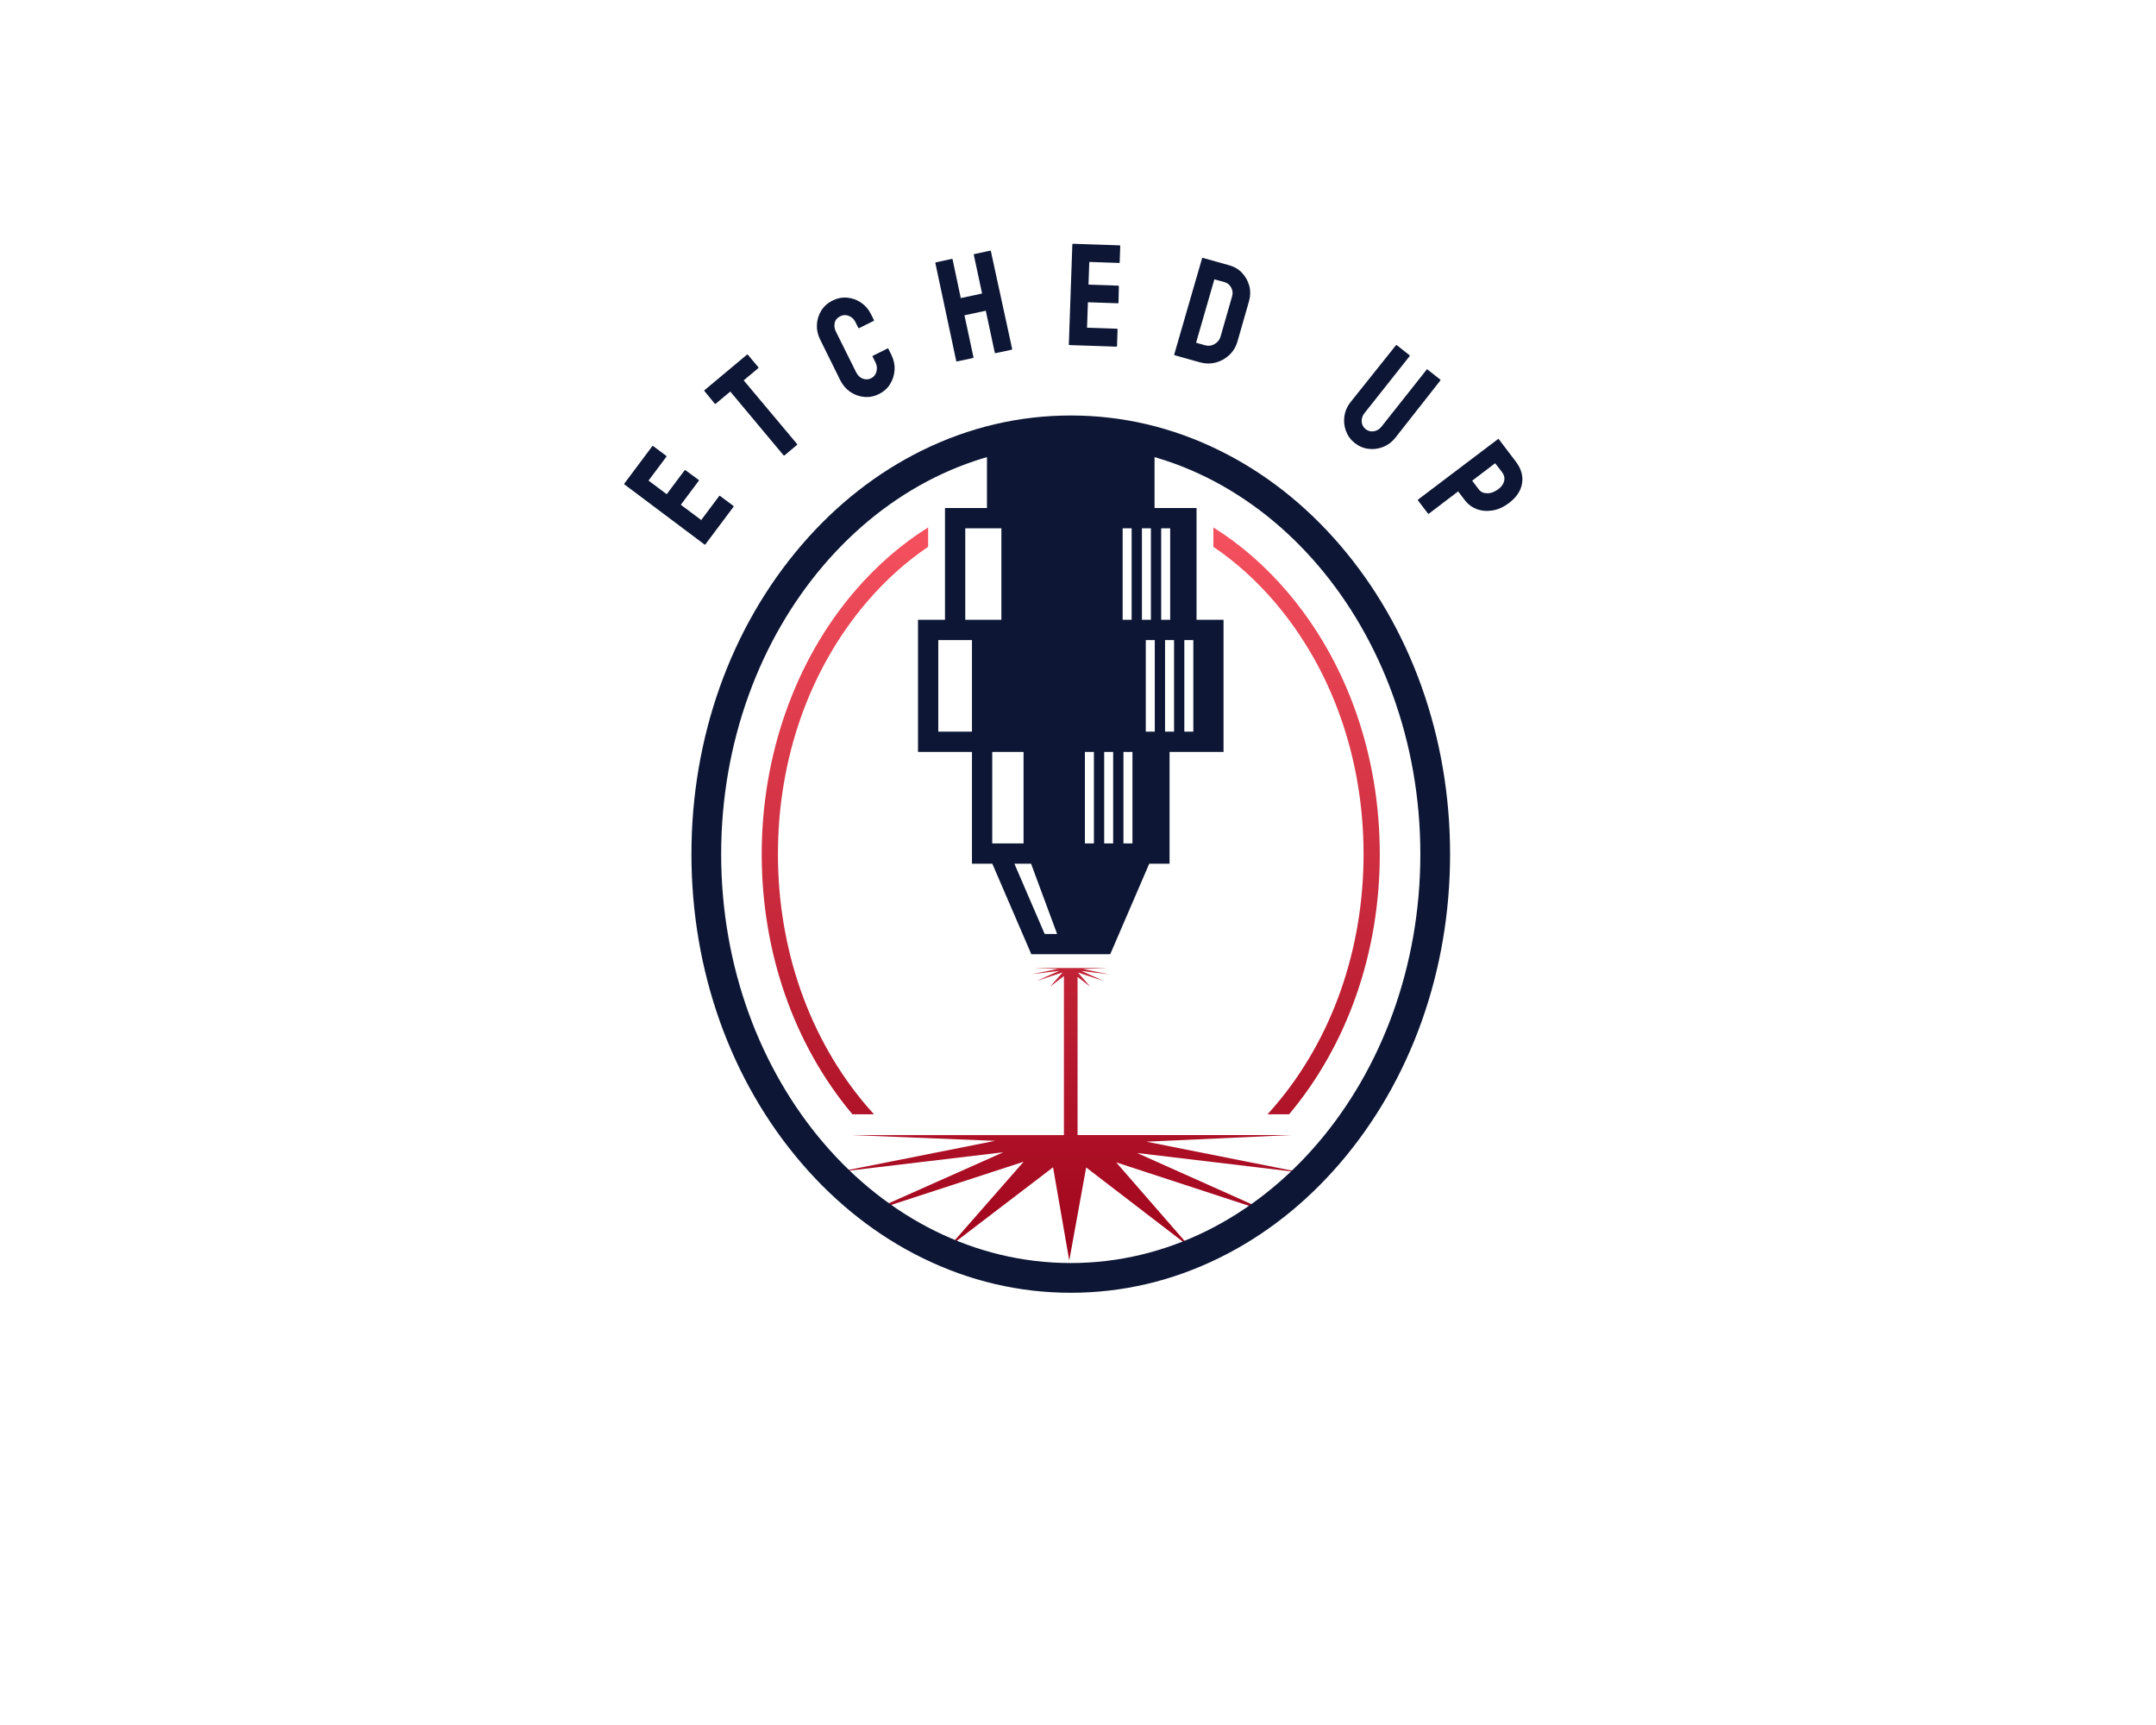 <?xml version="1.0" encoding="UTF-8" standalone="no" ?>
<!DOCTYPE svg PUBLIC "-//W3C//DTD SVG 1.1//EN" "http://www.w3.org/Graphics/SVG/1.1/DTD/svg11.dtd">
<svg xmlns="http://www.w3.org/2000/svg" xmlns:xlink="http://www.w3.org/1999/xlink" version="1.1" width="1280" height="1024" viewBox="0 0 1280 1024" xml:space="preserve">
<desc>Created with Fabric.js 4.4.0</desc>
<defs>
</defs>
<g transform="matrix(1 0 0 1 640 512)" id="background-logo"  >
<rect style="stroke: none; stroke-width: 0; stroke-dasharray: none; stroke-linecap: butt; stroke-dashoffset: 0; stroke-linejoin: miter; stroke-miterlimit: 4; fill: rgb(255,255,255); fill-opacity: 0; fill-rule: nonzero; opacity: 1;"  paint-order="stroke"  x="-640" y="-512" rx="0" ry="0" width="1280" height="1024" />
</g>
<g transform="matrix(1.921 0 0 1.921 635.701 507.031)" id="logo-logo"  >
<g style=""  paint-order="stroke"   >
		<g transform="matrix(0.325 0 0 0.325 0.003 -49.641)"  >
<path style="stroke: none; stroke-width: 1; stroke-dasharray: none; stroke-linecap: butt; stroke-dashoffset: 0; stroke-linejoin: miter; stroke-miterlimit: 4; fill: rgb(13,23,53); fill-rule: nonzero; opacity: 1;"  paint-order="stroke"  transform=" translate(-556.3, -387.19)" d="M 675.9 317.14 L 675.9 210.84 L 635.98 210.84 L 635.98 139.27 L 476.61 139.27 L 476.61 210.84 L 436.69 210.84 L 436.69 317.14 L 411.03 317.14 L 411.03 442.73 L 462.35 442.73 L 462.35 549.03 L 481.7 549.03 L 518.8 635.11 L 593.82 635.11 L 630.92 549.03 L 650.25 549.03 L 650.25 442.73 L 701.57 442.73 L 701.57 317.14 L 675.91 317.14 Z M 455.97 230.13 L 490.32 230.13 L 490.32 317.14 L 455.97 317.14 L 455.97 230.13 Z M 462.35 423.45 L 430.32 423.45 L 430.32 336.42 L 462.35 336.42 L 462.35 423.45 Z M 481.63 529.75 L 481.63 442.74 L 511.4 442.74 L 511.4 529.75 L 481.63 529.75 Z M 531.48 615.83 L 502.69 549.04 L 518.55 549.04 L 543.31 615.83 L 531.48 615.83 Z M 578.3 529.75 L 569.74 529.75 L 569.74 442.74 L 578.3 442.74 L 578.3 529.75 Z M 596.62 529.75 L 588.07 529.75 L 588.07 442.74 L 596.62 442.74 L 596.62 529.75 Z M 605.64 230.13 L 614.19 230.13 L 614.19 317.14 L 605.64 317.14 L 605.64 230.13 Z M 614.95 529.75 L 606.4 529.75 L 606.4 442.74 L 614.95 442.74 L 614.95 529.75 Z M 623.97 230.13 L 632.52 230.13 L 632.52 317.14 L 623.97 317.14 L 623.97 230.13 Z M 636.19 423.45 L 627.64 423.45 L 627.64 336.42 L 636.19 336.42 L 636.19 423.45 Z M 642.28 230.13 L 650.84 230.13 L 650.84 317.14 L 642.28 317.14 L 642.28 230.13 Z M 654.52 423.45 L 645.96 423.45 L 645.96 336.42 L 654.52 336.42 L 654.52 423.45 Z M 672.85 423.45 L 664.29 423.45 L 664.29 336.42 L 672.85 336.42 L 672.85 423.45 Z" stroke-linecap="round" />
</g>
		<g transform="matrix(0.325 0 0 0.325 -0.002 12.312)"  >
<linearGradient id="SVGID_241298" gradientUnits="userSpaceOnUse" gradientTransform="matrix(1 0 0 1 262.41 229.39)"  x1="0" y1="0" x2="0" y2="697">
<stop offset="0%" style="stop-color:rgb(245,81,95);stop-opacity: 1"/>
<stop offset="100%" style="stop-color:rgb(159,4,27);stop-opacity: 1"/>
</linearGradient>
<path style="stroke: none; stroke-width: 1; stroke-dasharray: none; stroke-linecap: butt; stroke-dashoffset: 0; stroke-linejoin: miter; stroke-miterlimit: 4; fill: url(#SVGID_241298); fill-rule: nonzero; opacity: 1;"  paint-order="stroke"  transform=" translate(-556.285, -577.9)" d="M 747.73 881.6 L 599.48 833.08 L 669.7 913.73 L 570.95 837.95 L 554.86 926.41 L 539.46 837.8 L 440.74 913.17 L 511.48 832.5 L 363.69 880.67 L 492.12 823.49 L 335.83 842.12 L 484.32 812.63 L 347.92 807.17 L 549.78 807.17 L 549.78 655.99 L 536.74 665.94 L 548.51 652.52 L 523.93 660.53 L 545.29 651.02 L 519.3 654.12 L 544 649.22 L 521.31 648.31 L 590.78 648.31 L 567.94 649.35 L 592.63 654.26 L 566.47 651.14 L 587.8 660.68 L 563.14 652.61 L 574.82 666.02 L 562.77 656.77 L 562.77 807.15 L 765.63 807.15 L 628.29 813.43 L 776.73 842.95 L 619.44 824.2 L 747.71 881.58 Z M 850.16 540 C 850.16 633.38 819.57 721.1 763.93 787.37 L 743.44 787.37 C 745.73 784.86 747.99 782.32 750.21 779.71 C 804.71 715.96 834.73 630.84 834.73 540.01 C 834.73 449.18 804.71 364.05 750.21 300.31 C 732.48 279.58 712.89 262 691.91 247.81 L 691.91 229.41 C 717.3 245.26 740.89 265.67 761.93 290.28 C 818.83 356.82 850.15 445.51 850.15 540.01 Z M 420.66 229.4 L 420.66 247.81 C 399.68 261.99 380.08 279.57 362.36 300.3 C 307.86 364.05 277.84 449.17 277.84 540 C 277.84 630.83 307.86 715.96 362.36 779.7 C 364.58 782.31 366.85 784.85 369.13 787.36 L 348.64 787.36 C 293 721.09 262.41 633.37 262.41 539.99 C 262.41 446.61 293.74 356.8 350.63 290.26 C 371.67 265.66 395.26 245.24 420.65 229.39 Z" stroke-linecap="round" />
</g>
		<g transform="matrix(0.325 0 0 0.325 0 0)"  >
<path style="stroke: none; stroke-width: 1; stroke-dasharray: none; stroke-linecap: butt; stroke-dashoffset: 0; stroke-linejoin: miter; stroke-miterlimit: 4; fill: rgb(13,23,53); fill-rule: nonzero; opacity: 1;"  paint-order="stroke"  transform=" translate(-556.29, -540)" d="M 812.08 245.87 C 778.99 207.41 740.43 177.19 697.43 156.04 C 652.75 134.07 605.26 122.93 556.3 122.93 C 507.34 122.93 459.84 134.08 415.15 156.04 C 372.15 177.19 333.59 207.41 300.5 245.87 C 232.85 324.53 195.58 428.99 195.58 540 C 195.58 651.01 232.85 755.47 300.5 834.14 C 333.59 872.59 372.15 902.81 415.15 923.96 C 459.83 945.93 507.32 957.07 556.3 957.07 C 605.28 957.07 652.75 945.92 697.43 923.96 C 740.43 902.81 778.99 872.59 812.08 834.14 C 879.74 755.47 917 651.01 917 540 C 917 428.99 879.73 324.53 812.08 245.87 Z M 556.29 928.8 C 372.98 928.8 223.85 754.39 223.85 540.01 C 223.85 325.63 372.98 151.22 556.29 151.22 C 739.6 151.22 888.72 325.63 888.72 540.01 C 888.72 754.39 739.59 928.8 556.29 928.8 Z" stroke-linecap="round" />
</g>
</g>
</g>
<g transform="matrix(1.164 1.529 -1.529 1.164 875.961 292.191)" id="text-logo-8"  >
<g style=""  paint-order="stroke"   >
		<g transform="matrix(1 0 0 1 0 0)" id="text-logo-8-path-0"  >
<path style="stroke: none; stroke-width: 0; stroke-dasharray: none; stroke-linecap: butt; stroke-dashoffset: 0; stroke-linejoin: miter; stroke-miterlimit: 4; fill: rgb(13,23,53); fill-rule: nonzero; opacity: 1;"  paint-order="stroke"  transform=" translate(-10.73, 15.66)" d="M 7.06 0 L 2.02 0 Q 1.8 0 1.8 -0.22 L 1.8 -0.22 L 1.89 -31.14 Q 1.89 -31.32 2.07 -31.32 L 2.07 -31.32 L 10.71 -31.32 Q 14.85 -31.32 17.26 -28.8 Q 19.66 -26.28 19.66 -21.96 L 19.66 -21.96 Q 19.66 -18.77 18.4 -16.43 Q 17.14 -14.08 15.12 -12.82 Q 13.09 -11.56 10.71 -11.56 L 10.71 -11.56 L 7.29 -11.56 L 7.29 -0.22 Q 7.29 0 7.06 0 L 7.06 0 Z M 7.29 -25.92 L 7.29 -17.01 L 10.71 -17.01 Q 12.15 -17.01 13.21 -18.38 Q 14.26 -19.75 14.26 -21.96 L 14.26 -21.96 Q 14.26 -23.71 13.32 -24.84 Q 12.38 -25.96 10.71 -25.96 L 10.71 -25.96 L 7.29 -25.92 Z" stroke-linecap="round" />
</g>
</g>
</g>
<g transform="matrix(1.506 1.193 -1.193 1.506 823.222 239.042)" id="text-logo-7"  >
<g style=""  paint-order="stroke"   >
		<g transform="matrix(1 0 0 1 0 0)" id="text-logo-7-path-0"  >
<path style="stroke: none; stroke-width: 0; stroke-dasharray: none; stroke-linecap: butt; stroke-dashoffset: 0; stroke-linejoin: miter; stroke-miterlimit: 4; fill: rgb(13,23,53); fill-rule: nonzero; opacity: 1;"  paint-order="stroke"  transform=" translate(-10.105, 15.435)" d="M 10.08 0.45 L 10.08 0.45 Q 7.69 0.45 5.67 -0.79 Q 3.65 -2.02 2.45 -4.09 Q 1.26 -6.17 1.26 -8.64 L 1.26 -8.64 L 1.35 -31.14 Q 1.35 -31.32 1.53 -31.32 L 1.53 -31.32 L 6.57 -31.32 Q 6.75 -31.32 6.75 -31.14 L 6.75 -31.14 L 6.75 -8.64 Q 6.75 -7.11 7.72 -6.05 Q 8.69 -5 10.08 -5 L 10.08 -5 Q 11.52 -5 12.49 -6.05 Q 13.46 -7.11 13.46 -8.64 L 13.46 -8.64 L 13.46 -31.14 Q 13.46 -31.32 13.63 -31.32 L 13.63 -31.32 L 18.68 -31.32 Q 18.86 -31.32 18.86 -31.14 L 18.86 -31.14 L 18.95 -8.64 Q 18.95 -6.12 17.75 -4.05 Q 16.56 -1.98 14.56 -0.77 Q 12.55 0.45 10.08 0.45 Z" stroke-linecap="round" />
</g>
</g>
</g>
<g transform="matrix(1.708 0.879 -0.879 1.708 767.537 237.583)" id="text-logo-6"  >
<g style=""  paint-order="stroke"   >
		<g transform="matrix(1 0 0 1 0 0)" id="text-logo-6-path-0"  >
<path style="stroke: none; stroke-width: 0; stroke-dasharray: none; stroke-linecap: butt; stroke-dashoffset: 0; stroke-linejoin: miter; stroke-miterlimit: 4; fill: rgb(13,23,53); fill-rule: nonzero; opacity: 1;"  paint-order="stroke"  transform=" translate(0, 0)" d="" stroke-linecap="round" />
</g>
</g>
</g>
<g transform="matrix(1.847 0.529 -0.529 1.847 721.659 186.48)" id="text-logo-5"  >
<g style=""  paint-order="stroke"   >
		<g transform="matrix(1 0 0 1 0 0)" id="text-logo-5-path-0"  >
<path style="stroke: none; stroke-width: 0; stroke-dasharray: none; stroke-linecap: butt; stroke-dashoffset: 0; stroke-linejoin: miter; stroke-miterlimit: 4; fill: rgb(13,23,53); fill-rule: nonzero; opacity: 1;"  paint-order="stroke"  transform=" translate(-10.64, 15.688)" d="M 10.08 -0.04 L 2.02 0 Q 1.8 0 1.8 -0.22 L 1.8 -0.22 L 1.89 -31.14 Q 1.89 -31.32 2.07 -31.32 L 2.07 -31.32 L 10.48 -31.36 Q 12.96 -31.41 15.01 -30.2 Q 17.05 -28.98 18.27 -26.93 Q 19.48 -24.88 19.48 -22.41 L 19.48 -22.41 L 19.48 -9.49 Q 19.48 -6.88 18.22 -4.75 Q 16.96 -2.61 14.85 -1.35 Q 12.73 -0.09 10.08 -0.04 L 10.08 -0.04 Z M 7.33 -25.92 L 7.29 -5.54 L 10.08 -5.54 Q 11.74 -5.54 12.89 -6.71 Q 14.04 -7.88 14.04 -9.49 L 14.04 -9.49 L 14.04 -22.45 Q 14.04 -23.89 12.98 -24.95 Q 11.92 -26.01 10.48 -25.96 L 10.48 -25.96 L 7.33 -25.92 Z" stroke-linecap="round" />
</g>
</g>
</g>
<g transform="matrix(1.92 0.065 -0.065 1.92 649.867 175.244)" id="text-logo-4"  >
<g style=""  paint-order="stroke"   >
		<g transform="matrix(1 0 0 1 0 0)" id="text-logo-4-path-0"  >
<path style="stroke: none; stroke-width: 0; stroke-dasharray: none; stroke-linecap: butt; stroke-dashoffset: 0; stroke-linejoin: miter; stroke-miterlimit: 4; fill: rgb(13,23,53); fill-rule: nonzero; opacity: 1;"  paint-order="stroke"  transform=" translate(-9.25, 15.66)" d="M 16.52 0 L 1.98 0 Q 1.8 0 1.8 -0.22 L 1.8 -0.22 L 1.84 -31.14 Q 1.84 -31.32 2.02 -31.32 L 2.02 -31.32 L 16.47 -31.32 Q 16.65 -31.32 16.65 -31.09 L 16.65 -31.09 L 16.65 -26.05 Q 16.65 -25.88 16.47 -25.88 L 16.47 -25.88 L 7.25 -25.88 L 7.25 -18.86 L 16.47 -18.86 Q 16.65 -18.86 16.65 -18.68 L 16.65 -18.68 L 16.7 -13.59 Q 16.7 -13.41 16.52 -13.41 L 16.52 -13.41 L 7.25 -13.41 L 7.25 -5.54 L 16.52 -5.54 Q 16.7 -5.54 16.7 -5.31 L 16.7 -5.31 L 16.7 -0.18 Q 16.7 0 16.52 0 L 16.52 0 Z" stroke-linecap="round" />
</g>
</g>
</g>
<g transform="matrix(1.878 -0.403 0.403 1.878 578.074 181.672)" id="text-logo-3"  >
<g style=""  paint-order="stroke"   >
		<g transform="matrix(1 0 0 1 0 0)" id="text-logo-3-path-0"  >
<path style="stroke: none; stroke-width: 0; stroke-dasharray: none; stroke-linecap: butt; stroke-dashoffset: 0; stroke-linejoin: miter; stroke-miterlimit: 4; fill: rgb(13,23,53); fill-rule: nonzero; opacity: 1;"  paint-order="stroke"  transform=" translate(-10.64, 15.66)" d="M 7.06 0 L 1.98 0 Q 1.8 0 1.8 -0.22 L 1.8 -0.22 L 1.84 -31.14 Q 1.84 -31.32 2.07 -31.32 L 2.07 -31.32 L 7.06 -31.32 Q 7.29 -31.32 7.29 -31.14 L 7.29 -31.14 L 7.25 -18.9 L 13.99 -18.9 L 13.99 -31.14 Q 13.99 -31.32 14.17 -31.32 L 14.17 -31.32 L 19.17 -31.32 Q 19.39 -31.32 19.39 -31.14 L 19.39 -31.14 L 19.48 -0.22 Q 19.48 0 19.26 0 L 19.26 0 L 14.22 0 Q 13.99 0 13.99 -0.22 L 13.99 -0.22 L 13.99 -13.46 L 7.25 -13.46 L 7.25 -0.22 Q 7.25 0 7.06 0 L 7.06 0 Z" stroke-linecap="round" />
</g>
</g>
</g>
<g transform="matrix(1.72 -0.856 0.856 1.72 508.051 206.17)" id="text-logo-2"  >
<g style=""  paint-order="stroke"   >
		<g transform="matrix(1 0 0 1 0 0)" id="text-logo-2-path-0"  >
<path style="stroke: none; stroke-width: 0; stroke-dasharray: none; stroke-linecap: butt; stroke-dashoffset: 0; stroke-linejoin: miter; stroke-miterlimit: 4; fill: rgb(13,23,53); fill-rule: nonzero; opacity: 1;"  paint-order="stroke"  transform=" translate(-10.08, 15.68)" d="M 10.08 0.45 L 10.08 0.45 Q 7.6 0.45 5.6 -0.79 Q 3.6 -2.02 2.43 -4.09 Q 1.26 -6.17 1.26 -8.73 L 1.26 -8.73 L 1.3 -22.77 Q 1.3 -25.24 2.45 -27.29 Q 3.6 -29.34 5.6 -30.58 Q 7.6 -31.81 10.08 -31.81 L 10.08 -31.81 Q 12.55 -31.81 14.54 -30.6 Q 16.52 -29.38 17.68 -27.34 Q 18.86 -25.29 18.86 -22.77 L 18.86 -22.77 L 18.86 -20.7 Q 18.86 -20.52 18.68 -20.52 L 18.68 -20.52 L 13.63 -20.52 Q 13.46 -20.52 13.46 -20.7 L 13.46 -20.7 L 13.46 -22.77 Q 13.46 -24.25 12.49 -25.33 Q 11.52 -26.41 10.08 -26.41 L 10.08 -26.41 Q 8.46 -26.41 7.6 -25.31 Q 6.75 -24.21 6.75 -22.77 L 6.75 -22.77 L 6.75 -8.73 Q 6.75 -7.06 7.72 -6.03 Q 8.69 -5 10.08 -5 L 10.08 -5 Q 11.52 -5 12.49 -6.14 Q 13.46 -7.29 13.46 -8.73 L 13.46 -8.73 L 13.46 -10.8 Q 13.46 -10.98 13.63 -10.98 L 13.63 -10.98 L 18.72 -10.98 Q 18.9 -10.98 18.9 -10.8 L 18.9 -10.8 L 18.9 -8.73 Q 18.9 -6.17 17.71 -4.09 Q 16.52 -2.02 14.54 -0.79 Q 12.55 0.45 10.08 0.45 Z" stroke-linecap="round" />
</g>
</g>
</g>
<g transform="matrix(1.474 -1.232 1.232 1.474 450.125 244.18)" id="text-logo-1"  >
<g style=""  paint-order="stroke"   >
		<g transform="matrix(1 0 0 1 0 0)" id="text-logo-1-path-0"  >
<path style="stroke: none; stroke-width: 0; stroke-dasharray: none; stroke-linecap: butt; stroke-dashoffset: 0; stroke-linejoin: miter; stroke-miterlimit: 4; fill: rgb(13,23,53); fill-rule: nonzero; opacity: 1;"  paint-order="stroke"  transform=" translate(-8.815, 15.66)" d="M 11.38 0 L 6.3 0 Q 6.12 0 6.12 -0.22 L 6.12 -0.22 L 6.12 -25.88 L 0.27 -25.88 Q 0.04 -25.88 0.04 -26.1 L 0.04 -26.1 L 0.09 -31.14 Q 0.09 -31.32 0.27 -31.32 L 0.27 -31.32 L 17.37 -31.32 Q 17.59 -31.32 17.59 -31.14 L 17.59 -31.14 L 17.59 -26.1 Q 17.59 -25.88 17.41 -25.88 L 17.41 -25.88 L 11.52 -25.88 L 11.56 -0.22 Q 11.56 0 11.38 0 L 11.38 0 Z" stroke-linecap="round" />
</g>
</g>
</g>
<g transform="matrix(1.151 -1.538 1.538 1.151 403.046 293.974)" id="text-logo-0"  >
<g style=""  paint-order="stroke"   >
		<g transform="matrix(1 0 0 1 0 0)" id="text-logo-0-path-0"  >
<path style="stroke: none; stroke-width: 0; stroke-dasharray: none; stroke-linecap: butt; stroke-dashoffset: 0; stroke-linejoin: miter; stroke-miterlimit: 4; fill: rgb(13,23,53); fill-rule: nonzero; opacity: 1;"  paint-order="stroke"  transform=" translate(-9.25, 15.66)" d="M 16.52 0 L 1.98 0 Q 1.8 0 1.8 -0.22 L 1.8 -0.22 L 1.84 -31.14 Q 1.84 -31.32 2.02 -31.32 L 2.02 -31.32 L 16.47 -31.32 Q 16.65 -31.32 16.65 -31.09 L 16.65 -31.09 L 16.65 -26.05 Q 16.65 -25.88 16.47 -25.88 L 16.47 -25.88 L 7.25 -25.88 L 7.25 -18.86 L 16.47 -18.86 Q 16.65 -18.86 16.65 -18.68 L 16.65 -18.68 L 16.7 -13.59 Q 16.7 -13.41 16.52 -13.41 L 16.52 -13.41 L 7.25 -13.41 L 7.25 -5.54 L 16.52 -5.54 Q 16.7 -5.54 16.7 -5.31 L 16.7 -5.31 L 16.7 -0.18 Q 16.7 0 16.52 0 L 16.52 0 Z" stroke-linecap="round" />
</g>
</g>
</g>
</svg>